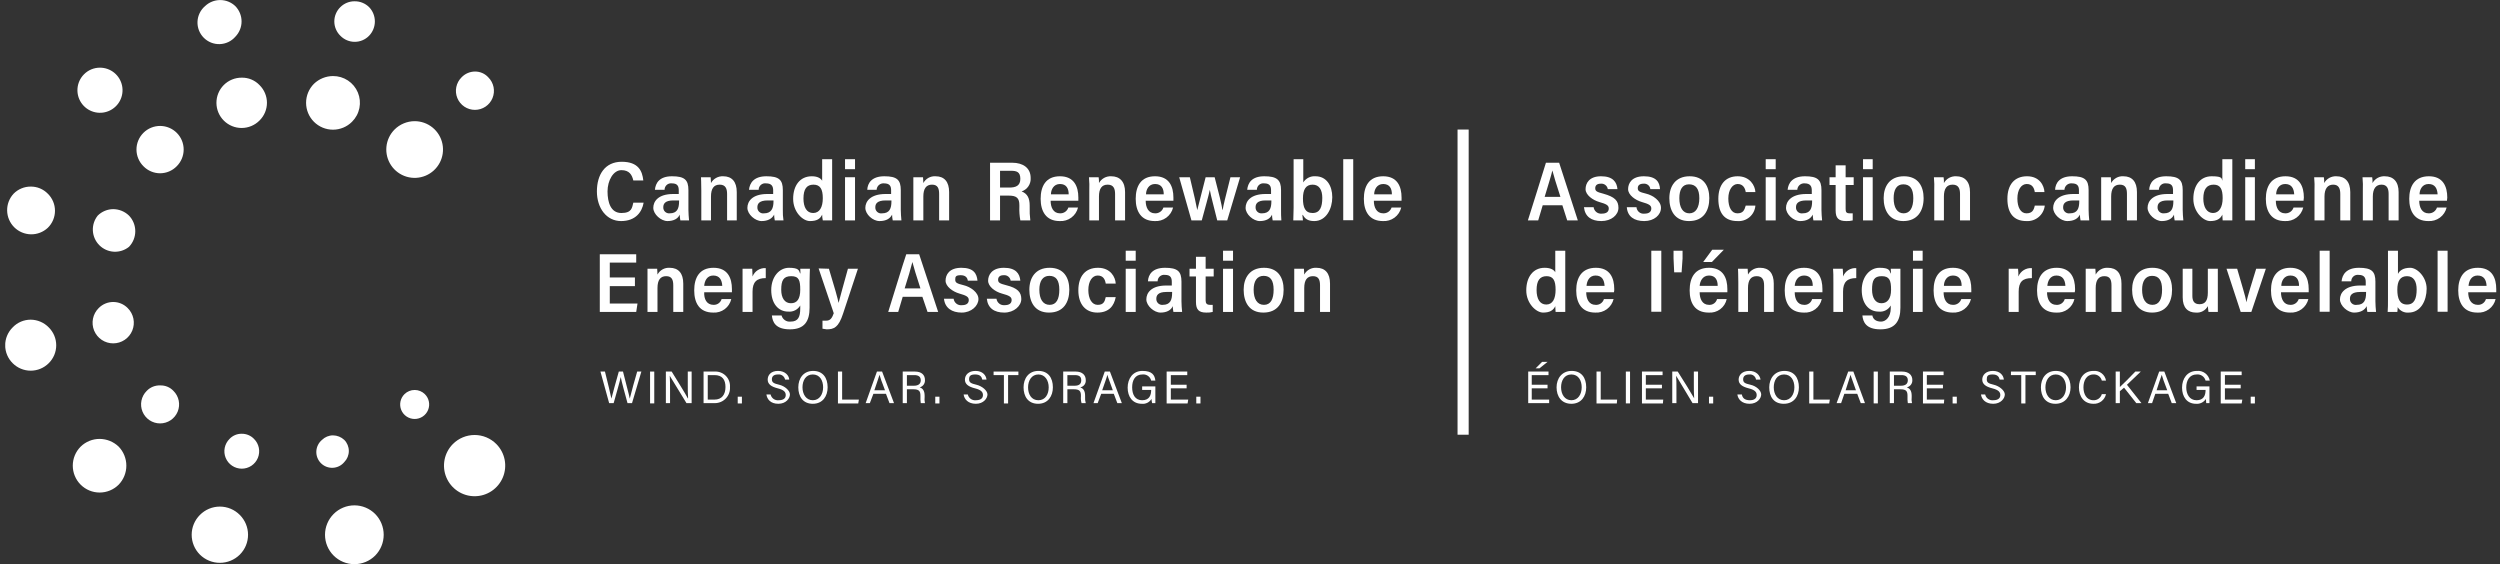 <?xml version="1.0" encoding="UTF-8"?>
<svg xmlns="http://www.w3.org/2000/svg" width="319" height="72" viewBox="0 0 319 72" fill="none">
  <rect x="0" y="0" width="319" height="72" fill="#333333" stroke="none"/>
  <g clip-path="url(#clip0_1505_2572)">
    <path d="M186.693 16.53V55.47" stroke="white" stroke-width="1.42" stroke-miterlimit="10"></path>
    <path d="M196.85 26.193L196.274 28.126H194.958C195.205 27.386 197.014 21.547 197.261 20.765H198.947L201.332 28.126H199.975L199.358 26.193H196.85ZM199.111 25.124C198.577 23.479 198.248 22.41 198.083 21.752C197.878 22.616 197.507 23.726 197.096 25.124H199.111Z" fill="white"></path>
    <path d="M203.346 26.44C203.377 26.683 203.502 26.906 203.694 27.059C203.886 27.213 204.13 27.285 204.374 27.262C204.991 27.262 205.279 27.015 205.279 26.604C205.279 26.193 204.95 26.029 204.087 25.782C203.223 25.535 202.318 24.877 202.318 24.137C202.318 23.397 202.771 22.492 204.292 22.492C205.814 22.492 206.307 23.232 206.389 24.137H205.156C205.125 23.926 205.013 23.735 204.845 23.605C204.676 23.474 204.463 23.414 204.251 23.438C203.799 23.438 203.552 23.643 203.552 24.014C203.552 24.384 203.758 24.507 204.58 24.713C206.06 25.124 206.513 25.617 206.513 26.522C206.513 27.427 205.608 28.208 204.333 28.208C203.059 28.208 202.236 27.632 202.113 26.44H203.346Z" fill="white"></path>
    <path d="M208.815 26.44C208.825 26.562 208.86 26.682 208.918 26.791C208.976 26.9 209.056 26.996 209.152 27.073C209.248 27.15 209.359 27.206 209.478 27.239C209.597 27.271 209.721 27.279 209.843 27.262C210.419 27.262 210.707 27.015 210.707 26.604C210.707 26.193 210.378 26.029 209.514 25.782C208.651 25.535 207.746 24.877 207.746 24.137C207.746 23.397 208.198 22.492 209.761 22.492C211.324 22.492 211.776 23.232 211.817 24.137H210.583C210.573 24.034 210.543 23.934 210.494 23.843C210.444 23.753 210.378 23.672 210.298 23.607C210.217 23.542 210.125 23.494 210.026 23.465C209.927 23.436 209.823 23.427 209.72 23.438C209.226 23.438 208.98 23.643 208.98 24.014C208.98 24.384 209.185 24.507 210.049 24.713C210.912 24.918 211.94 25.617 211.94 26.522C211.94 27.427 211.077 28.208 209.802 28.208C208.527 28.208 207.664 27.632 207.582 26.44H208.815Z" fill="white"></path>
    <path d="M218.108 25.288C218.108 26.892 217.368 28.208 215.518 28.208C213.667 28.208 213.009 26.81 213.009 25.288C213.009 23.767 213.791 22.492 215.6 22.492C217.409 22.492 218.108 23.767 218.108 25.288ZM214.284 25.288C214.284 26.481 214.736 27.221 215.559 27.221C216.381 27.221 216.834 26.481 216.834 25.288C216.834 24.096 216.381 23.52 215.518 23.52C214.654 23.52 214.284 24.219 214.284 25.288Z" fill="white"></path>
    <path d="M223.988 26.234C223.968 26.515 223.891 26.789 223.764 27.041C223.637 27.293 223.462 27.516 223.247 27.7C223.033 27.883 222.785 28.023 222.517 28.11C222.249 28.197 221.967 28.23 221.686 28.208C220.041 28.208 219.26 27.18 219.26 25.37C219.26 23.561 220.164 22.492 221.727 22.492C223.289 22.492 223.947 23.685 223.988 24.507H222.755C222.673 23.973 222.385 23.479 221.727 23.479C221.069 23.479 220.534 24.219 220.534 25.329C220.534 26.44 220.946 27.221 221.686 27.221C222.426 27.221 222.59 26.81 222.755 26.234H223.988Z" fill="white"></path>
    <path d="M225.304 20.313H226.579V21.588H225.304V20.313ZM225.304 22.616H226.579V28.126H225.304V22.616Z" fill="white"></path>
    <path d="M232.418 26.769C232.418 27.139 232.459 27.756 232.5 28.125H231.39C231.34 27.882 231.312 27.634 231.308 27.385C231.061 27.879 230.567 28.208 229.704 28.208C228.84 28.208 227.895 27.344 227.895 26.522C227.895 25.7 228.553 24.754 230.485 24.754H231.184V24.301C231.184 23.808 231.02 23.397 230.28 23.397C230.163 23.386 230.045 23.398 229.933 23.434C229.822 23.47 229.718 23.528 229.63 23.605C229.541 23.682 229.47 23.776 229.419 23.881C229.368 23.987 229.339 24.102 229.334 24.219H228.1C228.182 23.356 228.717 22.492 230.321 22.492C231.924 22.492 232.418 22.945 232.418 24.26V26.769ZM231.225 25.576H230.485C229.375 25.576 229.169 26.029 229.169 26.44C229.161 26.552 229.179 26.664 229.221 26.768C229.263 26.872 229.328 26.965 229.411 27.04C229.494 27.116 229.593 27.171 229.701 27.202C229.809 27.233 229.922 27.24 230.033 27.221C230.979 27.221 231.225 26.604 231.225 25.7V25.576Z" fill="white"></path>
    <path d="M233.446 22.616H234.227V21.094H235.502V22.616H236.53V23.602H235.502V26.645C235.502 27.056 235.584 27.221 236.036 27.221H236.406V28.126C236.138 28.192 235.861 28.22 235.584 28.208C234.597 28.208 234.227 27.838 234.227 26.851V23.602H233.446V22.616Z" fill="white"></path>
    <path d="M237.722 20.313H238.956V21.588H237.722V20.313ZM237.722 22.616H238.956V28.126H237.722V22.616Z" fill="white"></path>
    <path d="M245.453 25.288C245.453 26.892 244.671 28.208 242.862 28.208C241.053 28.208 240.354 26.81 240.354 25.288C240.354 23.767 241.135 22.492 242.944 22.492C244.754 22.492 245.453 23.767 245.453 25.288ZM241.629 25.288C241.629 26.481 242.081 27.221 242.903 27.221C243.726 27.221 244.137 26.481 244.137 25.288C244.137 24.096 243.726 23.52 242.862 23.52C241.999 23.52 241.629 24.219 241.629 25.288Z" fill="white"></path>
    <path d="M246.81 24.343C246.833 23.767 246.819 23.19 246.768 22.616H248.002C248.041 22.86 248.055 23.108 248.043 23.356C248.197 23.08 248.424 22.853 248.701 22.7C248.977 22.548 249.291 22.476 249.606 22.492C250.716 22.492 251.374 23.191 251.374 24.507V28.126H250.099V24.754C250.099 24.055 249.894 23.561 249.153 23.561C248.413 23.561 248.043 24.055 248.043 25.083V28.126H246.81V24.343Z" fill="white"></path>
    <path d="M260.914 26.234C260.851 26.801 260.573 27.323 260.137 27.69C259.7 28.058 259.139 28.243 258.57 28.208C256.925 28.208 256.144 27.18 256.144 25.37C256.144 23.561 257.048 22.492 258.652 22.492C260.256 22.492 260.831 23.685 260.872 24.507H259.639C259.557 23.973 259.31 23.479 258.611 23.479C257.912 23.479 257.418 24.219 257.418 25.329C257.418 26.44 257.83 27.221 258.57 27.221C259.31 27.221 259.515 26.81 259.639 26.234H260.914Z" fill="white"></path>
    <path d="M266.506 26.769C266.506 27.139 266.547 27.756 266.588 28.125H265.478C265.428 27.882 265.4 27.634 265.396 27.385C265.149 27.879 264.655 28.208 263.792 28.208C262.928 28.208 261.983 27.344 261.983 26.522C261.983 25.7 262.641 24.754 264.573 24.754H265.272V24.301C265.272 23.808 265.149 23.397 264.368 23.397C264.251 23.386 264.133 23.398 264.021 23.434C263.91 23.47 263.806 23.528 263.718 23.605C263.629 23.682 263.557 23.776 263.507 23.881C263.456 23.987 263.427 24.102 263.422 24.219H262.229C262.27 23.356 262.805 22.492 264.409 22.492C266.012 22.492 266.506 22.945 266.506 24.26V26.769ZM265.313 25.576H264.573C263.463 25.576 263.257 26.029 263.257 26.44C263.249 26.552 263.267 26.664 263.309 26.768C263.351 26.872 263.416 26.965 263.499 27.04C263.582 27.116 263.681 27.171 263.789 27.202C263.897 27.233 264.01 27.24 264.121 27.221C265.067 27.221 265.313 26.604 265.313 25.7V25.576Z" fill="white"></path>
    <path d="M268.109 24.343V22.616H269.343C269.343 22.698 269.384 23.109 269.384 23.356C269.534 23.077 269.761 22.847 270.038 22.694C270.315 22.54 270.631 22.47 270.947 22.492C272.057 22.492 272.674 23.191 272.674 24.507V28.125H271.399V24.754C271.399 24.055 271.234 23.561 270.494 23.561C269.754 23.561 269.384 24.055 269.384 25.083V28.125H268.109V24.343Z" fill="white"></path>
    <path d="M278.513 26.769C278.513 27.139 278.554 27.756 278.595 28.125H277.485C277.435 27.882 277.407 27.634 277.402 27.385C277.197 27.879 276.662 28.208 275.84 28.208C275.017 28.208 274.031 27.344 274.031 26.522C274.031 25.7 274.647 24.754 276.58 24.754H277.279V24.301C277.279 23.808 277.156 23.397 276.415 23.397C276.298 23.379 276.177 23.387 276.063 23.42C275.948 23.453 275.842 23.511 275.752 23.589C275.662 23.668 275.591 23.764 275.542 23.873C275.493 23.982 275.468 24.1 275.47 24.219H274.236C274.277 23.356 274.812 22.492 276.415 22.492C278.019 22.492 278.513 22.945 278.513 24.26V26.769ZM277.32 25.576H276.58C275.511 25.576 275.305 26.029 275.305 26.44C275.299 26.548 275.316 26.656 275.355 26.756C275.395 26.857 275.456 26.948 275.534 27.022C275.613 27.097 275.706 27.153 275.809 27.187C275.911 27.222 276.02 27.233 276.128 27.221C277.073 27.221 277.32 26.604 277.32 25.7V25.576Z" fill="white"></path>
    <path d="M284.845 20.313V28.126H283.611C283.611 27.961 283.57 27.632 283.57 27.386C283.324 27.92 282.871 28.208 282.008 28.208C281.144 28.208 279.87 27.057 279.87 25.371C279.87 23.685 280.733 22.492 282.213 22.492C283.694 22.492 283.447 22.821 283.57 23.068V20.313H284.845ZM281.144 25.329C281.144 26.44 281.597 27.18 282.378 27.18C283.159 27.18 283.611 26.44 283.611 25.288C283.611 24.137 283.324 23.561 282.46 23.561C281.597 23.561 281.144 24.137 281.144 25.329Z" fill="white"></path>
    <path d="M286.49 20.313H287.723V21.588H286.49V20.313ZM286.49 22.616H287.723V28.126H286.49V22.616Z" fill="white"></path>
    <path d="M290.396 25.617C290.396 26.44 290.725 27.221 291.588 27.221C291.823 27.232 292.055 27.166 292.249 27.032C292.442 26.898 292.586 26.704 292.658 26.481H293.891C293.766 26.998 293.463 27.456 293.034 27.772C292.605 28.087 292.079 28.242 291.547 28.208C289.82 28.208 289.121 26.974 289.121 25.37C289.121 23.767 289.82 22.492 291.63 22.492C293.439 22.492 293.973 23.808 293.973 25.206C293.973 25.247 293.932 25.576 293.932 25.617H290.396ZM292.74 24.795C292.699 24.055 292.411 23.479 291.588 23.479C290.766 23.479 290.437 24.219 290.437 24.795H292.74Z" fill="white"></path>
    <path d="M295.33 24.343C295.354 23.767 295.34 23.19 295.289 22.616H296.523C296.562 22.86 296.576 23.108 296.564 23.356C296.718 23.08 296.945 22.853 297.222 22.7C297.498 22.548 297.811 22.476 298.127 22.492C299.237 22.492 299.895 23.191 299.895 24.507V28.126H298.62V24.754C298.62 24.055 298.414 23.561 297.715 23.561C297.016 23.561 296.605 24.055 296.605 25.083V28.126H295.33V24.343Z" fill="white"></path>
    <path d="M301.498 24.343C301.522 23.767 301.508 23.19 301.457 22.616H302.691C302.73 22.86 302.744 23.108 302.732 23.356C302.885 23.08 303.113 22.853 303.389 22.7C303.666 22.548 303.979 22.476 304.294 22.492C305.405 22.492 306.063 23.191 306.063 24.507V28.126H304.788V24.754C304.788 24.055 304.582 23.561 303.883 23.561C303.184 23.561 302.773 24.055 302.773 25.083V28.126H301.498V24.343Z" fill="white"></path>
    <path d="M308.694 25.617C308.694 26.44 309.023 27.221 309.887 27.221C310.121 27.232 310.353 27.166 310.547 27.032C310.74 26.898 310.884 26.704 310.956 26.481H312.189C312.065 26.998 311.761 27.456 311.332 27.772C310.904 28.087 310.377 28.242 309.846 28.208C308.119 28.208 307.419 26.974 307.419 25.37C307.419 23.767 308.119 22.492 309.928 22.492C311.737 22.492 312.272 23.808 312.272 25.206C312.272 25.247 312.23 25.576 312.23 25.617H308.694ZM311.038 24.795C310.997 24.055 310.709 23.479 309.887 23.479C309.064 23.479 308.735 24.219 308.735 24.795H311.038Z" fill="white"></path>
    <path d="M199.728 31.991V39.804H198.494C198.494 39.639 198.453 39.31 198.453 39.063C198.206 39.598 197.754 39.886 196.891 39.886C196.027 39.886 194.752 38.734 194.752 37.049C194.752 35.363 195.616 34.17 197.096 34.17C197.96 34.17 198.33 34.499 198.453 34.746V31.991H199.728ZM196.068 37.008C196.068 38.118 196.479 38.858 197.302 38.858C198.124 38.858 198.494 38.118 198.494 36.966C198.494 35.815 198.206 35.239 197.343 35.239C196.479 35.239 196.068 35.815 196.068 37.008Z" fill="white"></path>
    <path d="M202.401 37.295C202.401 38.118 202.73 38.899 203.593 38.899C203.829 38.918 204.065 38.854 204.26 38.719C204.454 38.584 204.597 38.386 204.662 38.159H205.896C205.771 38.676 205.468 39.134 205.039 39.45C204.61 39.766 204.084 39.92 203.552 39.886C201.825 39.886 201.126 38.652 201.126 37.048C201.126 35.445 201.825 34.17 203.634 34.17C205.444 34.17 205.978 35.486 205.978 36.884C205.985 37.022 205.971 37.161 205.937 37.295H202.401ZM204.744 36.473C204.703 35.733 204.416 35.157 203.593 35.157C202.771 35.157 202.483 35.897 202.442 36.473H204.744Z" fill="white"></path>
    <path d="M211.982 31.991H210.707V39.779H211.982V31.991Z" fill="white"></path>
    <path d="M213.626 34.746L213.544 32.978V31.991H214.695V32.978L214.572 34.746H213.626Z" fill="white"></path>
    <path d="M216.875 37.295C216.875 38.118 217.204 38.899 218.067 38.899C218.298 38.916 218.528 38.851 218.716 38.715C218.903 38.58 219.038 38.383 219.095 38.159H220.329C220.22 38.677 219.927 39.139 219.503 39.456C219.079 39.774 218.554 39.927 218.026 39.886C216.258 39.886 215.6 38.652 215.6 37.048C215.6 35.445 216.258 34.17 218.067 34.17C219.876 34.17 220.411 35.486 220.411 36.884V37.295H216.875ZM219.177 36.473C219.177 35.733 218.89 35.157 218.067 35.157C217.245 35.157 216.916 35.897 216.875 36.473H219.177ZM219.959 31.867L218.437 33.43H217.327L218.478 31.867H219.959Z" fill="white"></path>
    <path d="M221.809 36.02C221.809 34.869 221.768 34.54 221.768 34.294H223.001C223.001 34.376 223.043 34.787 223.043 35.034C223.196 34.758 223.424 34.531 223.7 34.378C223.976 34.225 224.29 34.153 224.605 34.17C225.715 34.17 226.332 34.869 226.332 36.185V39.803H225.099V36.432C225.099 35.733 224.893 35.239 224.153 35.239C223.413 35.239 223.043 35.733 223.043 36.761V39.803H221.809V36.02Z" fill="white"></path>
    <path d="M229.005 37.295C229.005 38.118 229.334 38.899 230.197 38.899C230.428 38.916 230.658 38.851 230.846 38.715C231.034 38.58 231.168 38.383 231.225 38.159H232.459C232.351 38.677 232.057 39.139 231.633 39.456C231.209 39.774 230.684 39.927 230.156 39.886C228.388 39.886 227.73 38.652 227.73 37.048C227.73 35.445 228.388 34.17 230.197 34.17C232.007 34.17 232.541 35.486 232.541 36.884V37.295H229.005ZM231.308 36.473C231.308 35.733 231.02 35.157 230.197 35.157C229.375 35.157 229.046 35.897 229.005 36.473H231.308Z" fill="white"></path>
    <path d="M233.939 36.144C233.939 35.239 233.939 34.622 233.898 34.294H235.132C235.17 34.621 235.183 34.951 235.173 35.28C235.303 34.946 235.537 34.662 235.84 34.469C236.144 34.277 236.5 34.187 236.859 34.211V35.486C235.707 35.486 235.173 35.979 235.173 37.213V39.803H233.939V36.144Z" fill="white"></path>
    <path d="M242.492 39.269C242.492 40.996 241.793 42.024 239.943 42.024C238.092 42.024 237.722 41.078 237.64 40.256H238.915C238.997 40.749 239.408 41.037 240.025 41.037C240.642 41.037 241.258 40.42 241.258 39.351V38.981C241.108 39.245 240.884 39.46 240.614 39.598C240.344 39.737 240.039 39.794 239.737 39.762C238.421 39.762 237.558 38.693 237.558 37.007C237.558 35.322 238.586 34.17 239.819 34.17C241.053 34.17 241.094 34.499 241.217 34.828C241.341 35.157 241.258 34.376 241.258 34.294H242.492V39.269ZM238.874 36.966C238.874 38.035 239.326 38.693 240.066 38.693C240.806 38.693 241.3 38.159 241.3 36.966C241.3 35.774 241.094 35.239 240.107 35.239C239.12 35.239 238.874 35.774 238.874 36.966Z" fill="white"></path>
    <path d="M244.096 31.991H245.329V33.266H244.096V31.991ZM244.096 34.294H245.329V39.804H244.096V34.294Z" fill="white"></path>
    <path d="M248.002 37.295C248.002 38.118 248.331 38.899 249.194 38.899C249.429 38.91 249.661 38.844 249.854 38.71C250.048 38.576 250.191 38.383 250.264 38.159H251.497C251.372 38.676 251.069 39.134 250.64 39.45C250.211 39.766 249.685 39.92 249.153 39.886C247.426 39.886 246.727 38.652 246.727 37.048C246.727 35.445 247.385 34.17 249.194 34.17C251.004 34.17 251.538 35.486 251.538 36.884V37.295H248.002ZM250.305 36.473C250.305 35.733 250.017 35.157 249.194 35.157C248.372 35.157 248.043 35.897 248.043 36.473H250.305Z" fill="white"></path>
    <path d="M256.308 36.144V34.294H257.501C257.539 34.621 257.552 34.951 257.542 35.28C257.68 34.943 257.921 34.657 258.231 34.465C258.542 34.273 258.905 34.184 259.269 34.211V35.486C258.076 35.486 257.583 35.979 257.583 37.213V39.803H256.308V36.144Z" fill="white"></path>
    <path d="M261.201 37.295C261.201 38.118 261.53 38.899 262.394 38.899C262.63 38.918 262.865 38.854 263.06 38.719C263.255 38.584 263.397 38.386 263.463 38.159H264.696C264.579 38.681 264.278 39.143 263.847 39.46C263.417 39.777 262.886 39.928 262.353 39.886C260.626 39.886 259.927 38.652 259.927 37.048C259.927 35.445 260.626 34.17 262.435 34.17C264.244 34.17 264.779 35.486 264.779 36.884C264.785 37.022 264.772 37.161 264.738 37.295H261.201ZM263.545 36.473C263.504 35.733 263.216 35.157 262.394 35.157C261.571 35.157 261.284 35.897 261.242 36.473H263.545Z" fill="white"></path>
    <path d="M266.136 36.02V34.294H267.369C267.369 34.376 267.41 34.787 267.41 35.034C267.56 34.755 267.787 34.525 268.064 34.371C268.341 34.218 268.657 34.148 268.973 34.17C270.083 34.17 270.7 34.869 270.7 36.185V39.803H269.425V36.432C269.425 35.733 269.261 35.239 268.521 35.239C267.78 35.239 267.41 35.733 267.41 36.761V39.803H266.136V36.02Z" fill="white"></path>
    <path d="M277.156 36.966C277.156 38.57 276.415 39.886 274.606 39.886C272.797 39.886 272.057 38.488 272.057 36.966C272.057 35.445 272.838 34.17 274.647 34.17C276.457 34.17 277.156 35.445 277.156 36.966ZM273.332 36.966C273.332 38.159 273.784 38.899 274.647 38.899C275.511 38.899 275.881 38.159 275.881 36.966C275.881 35.774 275.47 35.198 274.606 35.198C273.743 35.198 273.332 35.897 273.332 36.966Z" fill="white"></path>
    <path d="M282.995 38.2V39.803H281.802C281.761 39.639 281.761 39.351 281.72 39.063C281.575 39.335 281.354 39.558 281.083 39.704C280.813 39.85 280.505 39.914 280.198 39.886C279.17 39.886 278.513 39.269 278.513 37.953V34.294H279.746V37.748C279.746 38.364 279.952 38.817 280.651 38.817C281.35 38.817 281.72 38.405 281.72 37.336V34.294H282.995V38.2Z" fill="white"></path>
    <path d="M285.462 34.294C286.037 36.308 286.49 37.706 286.654 38.57C286.778 37.789 287.394 35.938 287.888 34.294H289.121L287.271 39.803H285.914L284.105 34.294H285.462Z" fill="white"></path>
    <path d="M291.054 37.295C291.054 38.118 291.383 38.899 292.246 38.899C292.481 38.91 292.713 38.844 292.906 38.71C293.1 38.576 293.243 38.383 293.316 38.159H294.549C294.424 38.676 294.121 39.134 293.692 39.45C293.263 39.766 292.737 39.92 292.205 39.886C290.478 39.886 289.779 38.652 289.779 37.048C289.779 35.445 290.478 34.17 292.246 34.17C294.015 34.17 294.59 35.486 294.59 36.884V37.295H291.054ZM293.357 36.473C293.357 35.733 293.069 35.157 292.246 35.157C291.424 35.157 291.095 35.897 291.095 36.473H293.357Z" fill="white"></path>
    <path d="M297.263 31.991H295.988V39.779H297.263V31.991Z" fill="white"></path>
    <path d="M303.102 38.447C303.102 38.817 303.143 39.433 303.184 39.803H302.074C302.024 39.56 301.997 39.312 301.992 39.063C301.745 39.557 301.211 39.886 300.388 39.886C299.566 39.886 298.579 39.022 298.579 38.2C298.579 37.377 299.237 36.432 301.169 36.432H301.868V35.979C301.868 35.486 301.704 35.075 300.964 35.075C300.846 35.057 300.726 35.065 300.611 35.098C300.497 35.131 300.391 35.189 300.301 35.267C300.211 35.346 300.139 35.442 300.09 35.551C300.041 35.66 300.017 35.778 300.018 35.897H298.784C298.867 35.034 299.401 34.17 301.005 34.17C302.609 34.17 303.102 34.623 303.102 35.938V38.447ZM301.91 37.254H301.169C300.059 37.254 299.854 37.706 299.854 38.118C299.846 38.23 299.863 38.342 299.905 38.446C299.947 38.55 300.012 38.643 300.095 38.718C300.179 38.794 300.278 38.849 300.385 38.88C300.493 38.911 300.607 38.918 300.717 38.899C301.663 38.899 301.91 38.282 301.91 37.377V37.254Z" fill="white"></path>
    <path d="M304.706 31.991H305.98V34.952C306.186 34.54 306.638 34.17 307.543 34.17C308.448 34.17 309.64 35.363 309.64 36.843C309.64 38.323 308.9 39.886 307.337 39.886C307.062 39.911 306.786 39.859 306.538 39.736C306.291 39.612 306.084 39.422 305.939 39.187C305.946 39.393 305.932 39.6 305.898 39.804H304.665C304.706 39.434 304.706 38.734 304.706 38.159V31.991ZM308.365 36.925C308.365 35.938 307.995 35.239 307.132 35.239C306.268 35.239 305.898 35.856 305.898 36.966C305.898 38.077 306.186 38.858 307.132 38.858C308.077 38.858 308.365 38.077 308.365 36.925Z" fill="white"></path>
    <path d="M312.313 31.991H311.038V39.779H312.313V31.991Z" fill="white"></path>
    <path d="M314.944 37.295C314.944 38.118 315.273 38.899 316.178 38.899C316.407 38.908 316.633 38.84 316.82 38.706C317.006 38.572 317.142 38.379 317.206 38.159H318.44C318.322 38.681 318.021 39.143 317.59 39.46C317.16 39.777 316.629 39.928 316.096 39.886C314.369 39.886 313.67 38.652 313.67 37.048C313.67 35.445 314.369 34.17 316.178 34.17C317.987 34.17 318.522 35.486 318.522 36.884V37.295H314.944ZM317.288 36.473C317.247 35.733 316.959 35.157 316.137 35.157C315.314 35.157 315.027 35.897 314.986 36.473H317.288Z" fill="white"></path>
    <path d="M197.466 49.549H195.451V50.988H197.672V51.44H194.999V47.411H197.59V47.863H195.451V49.096H197.466V49.549ZM197.466 46.177L196.438 46.999H195.945L196.767 46.177H197.466Z" fill="white"></path>
    <path d="M202.401 49.425C202.401 50.536 201.784 51.523 200.509 51.523C199.234 51.523 198.618 50.577 198.618 49.425C198.618 48.274 199.317 47.328 200.55 47.328C201.784 47.328 202.401 48.192 202.401 49.425ZM199.193 49.425C199.193 50.289 199.646 51.07 200.509 51.07C201.373 51.07 201.825 50.289 201.825 49.425C201.825 48.562 201.414 47.781 200.509 47.781C199.605 47.781 199.193 48.562 199.193 49.425Z" fill="white"></path>
    <path d="M203.716 47.411H204.251V50.988H206.348L206.307 51.481H203.716V47.411Z" fill="white"></path>
    <path d="M207.993 47.411H207.458V51.473H207.993V47.411Z" fill="white"></path>
    <path d="M212.064 49.549H210.008V50.988H212.228L212.187 51.481H209.514V47.411H212.146V47.863H210.008V49.096H212.064V49.549Z" fill="white"></path>
    <path d="M213.38 51.44V47.411H214.079C214.695 48.356 215.929 50.371 216.176 50.824C216.135 50.289 216.134 49.631 216.134 48.973V47.411H216.669V51.44H215.97L213.873 47.945C213.914 48.398 213.914 49.096 213.914 49.837V51.44H213.38Z" fill="white"></path>
    <path d="M218.602 50.618H218.067V51.481H218.602V50.618Z" fill="white"></path>
    <path d="M222.261 50.33C222.344 50.824 222.673 51.07 223.289 51.07C223.906 51.07 224.153 50.782 224.153 50.412C224.153 50.042 223.947 49.754 223.125 49.549C222.302 49.343 221.85 49.014 221.85 48.439C221.85 47.863 222.302 47.328 223.207 47.328C224.112 47.328 224.564 47.904 224.646 48.439H224.071C224.04 48.238 223.933 48.058 223.772 47.935C223.611 47.812 223.408 47.757 223.207 47.781C222.714 47.781 222.426 47.986 222.426 48.398C222.426 48.809 222.631 48.932 223.372 49.096C224.112 49.261 224.729 49.837 224.729 50.33C224.729 50.824 224.235 51.523 223.248 51.523C222.261 51.523 221.768 50.947 221.686 50.33H222.261Z" fill="white"></path>
    <path d="M229.539 49.425C229.539 50.536 228.923 51.523 227.607 51.523C226.291 51.523 225.756 50.577 225.756 49.425C225.756 48.274 226.456 47.328 227.689 47.328C228.923 47.328 229.539 48.192 229.539 49.425ZM226.332 49.425C226.332 50.289 226.784 51.07 227.648 51.07C228.511 51.07 228.964 50.289 228.964 49.425C228.964 48.562 228.553 47.781 227.648 47.781C226.743 47.781 226.332 48.562 226.332 49.425Z" fill="white"></path>
    <path d="M230.855 47.411H231.39V50.988H233.487L233.405 51.481H230.855V47.411Z" fill="white"></path>
    <path d="M235.337 50.248L234.926 51.44H234.35L235.831 47.411H236.489L237.969 51.44H237.434L236.982 50.248H235.337ZM236.818 49.796L236.119 47.822C236.036 48.192 235.79 48.85 235.502 49.796H236.818Z" fill="white"></path>
    <path d="M239.614 47.411H239.079V51.473H239.614V47.411Z" fill="white"></path>
    <path d="M241.67 49.672V51.44H241.135V47.411H242.698C243.561 47.411 244.013 47.863 244.013 48.48C244.029 48.695 243.967 48.908 243.839 49.082C243.71 49.255 243.525 49.377 243.314 49.425C243.643 49.549 243.931 49.796 243.931 50.495V50.659C243.9 50.92 243.914 51.184 243.972 51.44H243.438C243.397 51.154 243.383 50.865 243.397 50.577V50.495C243.397 49.919 243.232 49.672 242.492 49.672H241.67ZM241.67 49.22H242.533C243.15 49.22 243.438 48.973 243.438 48.521C243.438 48.069 243.15 47.863 242.615 47.863H241.67V49.22Z" fill="white"></path>
    <path d="M247.92 49.549H245.864V50.988H248.084L248.043 51.481H245.37V47.411H248.002V47.863H245.864V49.096H247.92V49.549Z" fill="white"></path>
    <path d="M249.688 50.618H249.153V51.481H249.688V50.618Z" fill="white"></path>
    <path d="M253.306 50.33C253.356 50.559 253.488 50.761 253.678 50.898C253.868 51.034 254.102 51.096 254.334 51.07C254.992 51.07 255.239 50.782 255.239 50.412C255.239 50.042 255.033 49.754 254.211 49.549C253.389 49.343 252.936 49.014 252.936 48.439C252.936 47.863 253.389 47.328 254.293 47.328C255.198 47.328 255.65 47.904 255.691 48.439H255.157C255.075 48.069 254.869 47.781 254.252 47.781C253.635 47.781 253.512 47.986 253.512 48.398C253.512 48.809 253.718 48.932 254.417 49.096C255.116 49.261 255.815 49.837 255.815 50.33C255.815 50.824 255.321 51.523 254.334 51.523C253.348 51.523 252.854 50.947 252.772 50.33H253.306Z" fill="white"></path>
    <path d="M257.912 47.863H256.596V47.411H259.762V47.863H258.446V51.481H257.912V47.863Z" fill="white"></path>
    <path d="M264.203 49.425C264.203 50.536 263.545 51.523 262.27 51.523C260.996 51.523 260.42 50.577 260.42 49.425C260.42 48.274 261.078 47.328 262.312 47.328C263.545 47.328 264.203 48.192 264.203 49.425ZM260.996 49.425C260.996 50.289 261.448 51.07 262.312 51.07C263.175 51.07 263.627 50.289 263.627 49.425C263.627 48.562 263.175 47.781 262.312 47.781C261.448 47.781 260.996 48.562 260.996 49.425Z" fill="white"></path>
    <path d="M268.726 50.289C268.649 50.651 268.445 50.974 268.151 51.2C267.857 51.426 267.493 51.541 267.123 51.523C265.889 51.523 265.272 50.577 265.272 49.425C265.272 48.274 265.889 47.328 267.123 47.328C267.496 47.292 267.87 47.4 268.168 47.629C268.466 47.858 268.665 48.191 268.726 48.562H268.192C268.134 48.327 267.995 48.119 267.8 47.976C267.604 47.833 267.364 47.764 267.123 47.781C266.218 47.781 265.848 48.603 265.848 49.425C265.848 50.248 266.218 51.07 267.123 51.07C267.363 51.079 267.599 51.007 267.793 50.865C267.987 50.723 268.127 50.52 268.192 50.289H268.726Z" fill="white"></path>
    <path d="M269.96 47.411H270.494V49.384C270.823 49.096 271.851 48.069 272.468 47.411H273.167L271.399 49.096L273.249 51.44H272.591L271.029 49.467L270.494 49.919V51.44H269.96V47.411Z" fill="white"></path>
    <path d="M275.017 50.248L274.606 51.44H274.072L275.511 47.411H276.169L277.69 51.44H277.115L276.662 50.248H275.017ZM276.539 49.796C276.128 48.727 275.922 48.151 275.84 47.822C275.716 48.192 275.47 48.85 275.182 49.796H276.539Z" fill="white"></path>
    <path d="M281.926 51.44H281.514C281.49 51.263 281.476 51.085 281.473 50.906C281.338 51.116 281.148 51.285 280.923 51.394C280.698 51.502 280.447 51.547 280.199 51.523C279.047 51.523 278.43 50.618 278.43 49.467C278.43 48.315 279.088 47.328 280.322 47.328C280.701 47.291 281.08 47.397 281.384 47.625C281.689 47.854 281.896 48.188 281.967 48.562H281.432C281.365 48.316 281.212 48.102 281.001 47.958C280.79 47.815 280.534 47.752 280.281 47.781C279.376 47.781 278.965 48.562 278.965 49.425C278.965 50.289 279.376 51.07 280.281 51.07C281.185 51.07 281.432 50.453 281.432 49.754H280.281V49.302H281.926V51.44Z" fill="white"></path>
    <path d="M285.914 49.549H283.899V50.988H286.12L286.037 51.481H283.365V47.411H286.037V47.863H283.899V49.096H285.914V49.549Z" fill="white"></path>
    <path d="M287.723 50.618H287.189V51.481H287.723V50.618Z" fill="white"></path>
    <path d="M25.505 65.709C24.835 66.38 24.458 67.289 24.458 68.238C24.458 69.186 24.835 70.096 25.505 70.766C26.183 71.439 27.099 71.817 28.055 71.817C29.01 71.817 29.926 71.439 30.604 70.766C31.274 70.096 31.651 69.186 31.651 68.238C31.651 67.289 31.274 66.38 30.604 65.709C30.271 65.371 29.874 65.102 29.437 64.919C28.999 64.735 28.529 64.641 28.055 64.641C27.58 64.641 27.11 64.735 26.673 64.919C26.235 65.102 25.838 65.371 25.505 65.709ZM42.57 65.585C42.221 65.934 41.945 66.347 41.757 66.802C41.568 67.257 41.471 67.745 41.471 68.238C41.471 68.73 41.568 69.218 41.757 69.673C41.945 70.128 42.221 70.541 42.57 70.89C42.918 71.238 43.331 71.514 43.787 71.703C44.242 71.891 44.729 71.988 45.222 71.988C45.715 71.988 46.202 71.891 46.657 71.703C47.112 71.514 47.526 71.238 47.874 70.89C48.57 70.182 48.959 69.23 48.959 68.238C48.959 67.245 48.57 66.293 47.874 65.585C47.526 65.236 47.113 64.959 46.658 64.77C46.203 64.581 45.715 64.483 45.222 64.483C44.729 64.483 44.241 64.581 43.786 64.77C43.331 64.959 42.917 65.236 42.57 65.585ZM10.291 56.991C9.648 57.635 9.286 58.508 9.286 59.417C9.286 60.327 9.648 61.2 10.291 61.843C10.934 62.487 11.807 62.848 12.717 62.848C13.627 62.848 14.5 62.487 15.143 61.843C15.771 61.192 16.122 60.322 16.122 59.417C16.122 58.513 15.771 57.643 15.143 56.991C14.491 56.364 13.622 56.011 12.717 56.005C11.81 56.002 10.939 56.357 10.291 56.991ZM41.089 56.128C40.874 56.307 40.698 56.529 40.573 56.78C40.448 57.031 40.377 57.305 40.364 57.585C40.351 57.865 40.396 58.145 40.498 58.406C40.599 58.667 40.754 58.905 40.952 59.103C41.15 59.301 41.387 59.456 41.649 59.557C41.91 59.658 42.19 59.704 42.47 59.691C42.75 59.678 43.024 59.607 43.275 59.482C43.526 59.357 43.748 59.181 43.927 58.965C44.301 58.588 44.511 58.078 44.511 57.547C44.511 57.015 44.301 56.505 43.927 56.128C43.536 55.763 43.022 55.557 42.487 55.552C41.964 55.555 41.463 55.762 41.089 56.128ZM57.784 56.663C57.241 57.21 56.873 57.906 56.725 58.663C56.578 59.42 56.657 60.203 56.954 60.915C57.251 61.627 57.752 62.234 58.393 62.662C59.035 63.089 59.788 63.318 60.559 63.318C61.33 63.318 62.084 63.089 62.726 62.662C63.367 62.234 63.868 61.627 64.165 60.915C64.462 60.203 64.541 59.42 64.394 58.663C64.246 57.906 63.877 57.21 63.335 56.663C62.972 56.296 62.539 56.005 62.063 55.806C61.587 55.607 61.076 55.505 60.559 55.505C60.043 55.505 59.532 55.607 59.056 55.806C58.579 56.005 58.147 56.296 57.784 56.663ZM29.288 56.005C28.976 56.314 28.762 56.71 28.674 57.141C28.587 57.572 28.63 58.02 28.797 58.427C28.965 58.834 29.249 59.182 29.615 59.427C29.98 59.672 30.411 59.803 30.851 59.803C31.291 59.803 31.721 59.672 32.087 59.427C32.452 59.182 32.737 58.834 32.904 58.427C33.072 58.02 33.114 57.572 33.027 57.141C32.94 56.71 32.726 56.314 32.413 56.005C32.211 55.794 31.969 55.627 31.7 55.514C31.431 55.401 31.142 55.344 30.851 55.347C30.559 55.342 30.269 55.397 30 55.511C29.731 55.624 29.488 55.792 29.288 56.005ZM51.616 50.289C51.353 50.546 51.174 50.876 51.099 51.236C51.025 51.596 51.059 51.97 51.198 52.31C51.337 52.65 51.574 52.941 51.879 53.146C52.184 53.351 52.544 53.461 52.911 53.461C53.279 53.461 53.638 53.351 53.943 53.146C54.248 52.941 54.485 52.65 54.624 52.31C54.763 51.97 54.798 51.596 54.723 51.236C54.649 50.876 54.469 50.546 54.206 50.289C53.861 49.95 53.396 49.76 52.911 49.76C52.427 49.76 51.962 49.95 51.616 50.289ZM18.721 49.878C18.379 50.216 18.145 50.648 18.049 51.12C17.954 51.591 18 52.08 18.183 52.525C18.366 52.969 18.677 53.35 19.076 53.618C19.476 53.885 19.946 54.028 20.427 54.028C20.908 54.028 21.378 53.885 21.777 53.618C22.177 53.35 22.488 52.969 22.671 52.525C22.854 52.08 22.9 51.591 22.805 51.12C22.709 50.648 22.475 50.216 22.133 49.878C21.918 49.648 21.656 49.468 21.366 49.347C21.075 49.227 20.762 49.169 20.448 49.179C20.127 49.166 19.806 49.222 19.509 49.342C19.211 49.463 18.942 49.645 18.721 49.878ZM1.615 41.777C1.313 42.076 1.073 42.431 0.909 42.823C0.745 43.214 0.661 43.635 0.661 44.059C0.661 44.484 0.745 44.904 0.909 45.296C1.073 45.688 1.313 46.043 1.615 46.342C1.917 46.645 2.276 46.886 2.671 47.05C3.066 47.214 3.49 47.299 3.918 47.299C4.345 47.299 4.769 47.214 5.164 47.05C5.56 46.886 5.918 46.645 6.22 46.342C6.522 46.043 6.762 45.688 6.926 45.296C7.09 44.904 7.174 44.484 7.174 44.059C7.174 43.635 7.09 43.214 6.926 42.823C6.762 42.431 6.522 42.076 6.22 41.777C5.921 41.468 5.563 41.222 5.168 41.053C4.773 40.883 4.348 40.794 3.918 40.79C3.487 40.79 3.06 40.877 2.664 41.046C2.268 41.216 1.911 41.465 1.615 41.777ZM12.594 39.31C12.223 39.677 11.969 40.146 11.865 40.657C11.761 41.168 11.812 41.699 12.01 42.182C12.208 42.664 12.546 43.077 12.979 43.367C13.412 43.658 13.922 43.813 14.444 43.813C14.966 43.813 15.476 43.658 15.909 43.367C16.343 43.077 16.68 42.664 16.878 42.182C17.076 41.699 17.127 41.168 17.023 40.657C16.919 40.146 16.665 39.677 16.294 39.31C16.053 39.064 15.765 38.868 15.448 38.735C15.13 38.601 14.789 38.533 14.444 38.533C14.099 38.533 13.758 38.601 13.441 38.735C13.123 38.868 12.835 39.064 12.594 39.31ZM12.47 27.509C12.033 28.054 11.812 28.741 11.85 29.439C11.888 30.137 12.183 30.797 12.677 31.291C13.171 31.785 13.831 32.08 14.528 32.118C15.226 32.156 15.914 31.935 16.459 31.497C16.974 30.961 17.262 30.247 17.262 29.503C17.262 28.76 16.974 28.045 16.459 27.509C15.918 26.985 15.197 26.691 14.444 26.686C13.704 26.693 12.996 26.988 12.47 27.509ZM1.738 24.713C1.193 25.297 0.897 26.071 0.911 26.869C0.925 27.669 1.249 28.431 1.814 28.996C2.379 29.561 3.141 29.884 3.94 29.899C4.739 29.913 5.512 29.616 6.097 29.071C6.388 28.788 6.619 28.449 6.777 28.075C6.935 27.7 7.016 27.298 7.016 26.892C7.016 26.486 6.935 26.084 6.777 25.709C6.619 25.335 6.388 24.996 6.097 24.713C5.814 24.422 5.474 24.193 5.1 24.037C4.725 23.882 4.323 23.804 3.918 23.808C3.512 23.806 3.111 23.885 2.737 24.041C2.362 24.196 2.023 24.424 1.738 24.713ZM18.309 16.941C18.026 17.221 17.801 17.553 17.647 17.92C17.493 18.288 17.414 18.681 17.414 19.079C17.414 19.477 17.493 19.871 17.647 20.238C17.801 20.605 18.026 20.938 18.309 21.218C18.585 21.5 18.914 21.724 19.278 21.877C19.642 22.03 20.032 22.109 20.427 22.109C20.822 22.109 21.212 22.03 21.576 21.877C21.939 21.724 22.269 21.5 22.545 21.218C23.112 20.656 23.432 19.892 23.436 19.094C23.44 18.296 23.127 17.529 22.565 16.962C22.003 16.395 21.24 16.074 20.442 16.07C19.643 16.066 18.876 16.38 18.309 16.941ZM50.341 16.53C49.751 17.124 49.386 17.905 49.307 18.738C49.228 19.572 49.441 20.407 49.909 21.102C50.377 21.796 51.071 22.307 51.873 22.546C52.676 22.786 53.536 22.74 54.309 22.416C55.081 22.093 55.717 21.511 56.108 20.77C56.5 20.03 56.622 19.177 56.455 18.357C56.288 17.536 55.841 16.799 55.191 16.271C54.541 15.743 53.728 15.457 52.891 15.461C51.934 15.47 51.019 15.854 50.341 16.53ZM28.548 10.855C27.948 11.461 27.613 12.28 27.617 13.132C27.621 13.984 27.963 14.799 28.569 15.399C29.174 15.999 29.993 16.334 30.845 16.33C31.697 16.326 32.513 15.984 33.112 15.379C33.413 15.084 33.652 14.732 33.815 14.344C33.978 13.955 34.063 13.538 34.063 13.117C34.063 12.696 33.978 12.279 33.815 11.89C33.652 11.502 33.413 11.15 33.112 10.855C32.822 10.55 32.47 10.308 32.081 10.145C31.692 9.982 31.273 9.902 30.851 9.91C30.423 9.906 29.999 9.988 29.604 10.15C29.208 10.312 28.849 10.552 28.548 10.855ZM40.061 10.691C39.418 11.335 39.056 12.207 39.056 13.117C39.056 14.027 39.418 14.9 40.061 15.543C40.705 16.186 41.578 16.548 42.487 16.548C43.397 16.548 44.27 16.186 44.913 15.543C45.396 15.066 45.725 14.455 45.859 13.79C45.993 13.124 45.925 12.434 45.665 11.807C45.404 11.181 44.963 10.646 44.397 10.271C43.831 9.896 43.166 9.699 42.487 9.704C41.582 9.71 40.714 10.064 40.061 10.691ZM58.894 9.869C58.552 10.207 58.319 10.639 58.223 11.11C58.127 11.582 58.174 12.071 58.357 12.516C58.54 12.96 58.851 13.341 59.25 13.608C59.65 13.876 60.12 14.019 60.601 14.019C61.081 14.019 61.551 13.876 61.951 13.608C62.35 13.341 62.661 12.96 62.844 12.516C63.027 12.071 63.074 11.582 62.978 11.11C62.882 10.639 62.649 10.207 62.307 9.869C62.094 9.634 61.833 9.447 61.543 9.319C61.252 9.192 60.938 9.127 60.621 9.128C60.298 9.128 59.978 9.194 59.682 9.321C59.385 9.449 59.117 9.635 58.894 9.869ZM10.702 9.499C10.237 9.973 9.95 10.594 9.891 11.256C9.832 11.918 10.003 12.581 10.377 13.13C10.75 13.68 11.302 14.084 11.939 14.273C12.576 14.462 13.26 14.425 13.872 14.167C14.485 13.91 14.99 13.448 15.301 12.861C15.612 12.274 15.711 11.597 15.579 10.945C15.448 10.293 15.095 9.707 14.581 9.286C14.067 8.865 13.423 8.635 12.758 8.635C12.375 8.633 11.995 8.708 11.642 8.856C11.288 9.005 10.969 9.223 10.702 9.499ZM43.433 0.905C43.188 1.142 42.993 1.427 42.861 1.741C42.727 2.055 42.659 2.393 42.659 2.734C42.659 3.076 42.727 3.414 42.861 3.728C42.993 4.042 43.188 4.327 43.433 4.564C43.671 4.809 43.955 5.004 44.27 5.137C44.584 5.27 44.922 5.338 45.263 5.338C45.604 5.338 45.942 5.27 46.257 5.137C46.571 5.004 46.855 4.809 47.093 4.564C47.568 4.073 47.833 3.417 47.833 2.734C47.833 2.052 47.568 1.395 47.093 0.905C46.849 0.665 46.559 0.477 46.242 0.349C45.924 0.222 45.584 0.16 45.242 0.164C44.907 0.163 44.575 0.227 44.264 0.354C43.954 0.481 43.671 0.668 43.433 0.905ZM26.163 0.781C25.875 1.027 25.641 1.33 25.476 1.671C25.31 2.011 25.216 2.382 25.201 2.761C25.185 3.139 25.247 3.516 25.384 3.87C25.521 4.223 25.729 4.544 25.995 4.813C26.261 5.082 26.58 5.294 26.932 5.434C27.284 5.574 27.66 5.641 28.039 5.629C28.417 5.617 28.789 5.528 29.132 5.366C29.474 5.204 29.779 4.973 30.028 4.688C30.538 4.165 30.824 3.464 30.824 2.734C30.824 2.005 30.538 1.304 30.028 0.781C29.508 0.284 28.816 0.006 28.096 0.006C27.376 0.006 26.683 0.284 26.163 0.781Z" fill="white"></path>
    <path d="M82.126 25.864C81.921 27.056 81.099 28.208 79.248 28.208C77.398 28.208 76.164 26.563 76.164 24.425C76.164 22.287 77.192 20.642 79.33 20.642C81.469 20.642 81.962 21.834 82.085 23.027H80.811C80.646 22.328 80.317 21.711 79.289 21.711C78.261 21.711 77.521 23.027 77.521 24.425C77.521 25.823 77.932 27.18 79.289 27.18C80.646 27.18 80.646 26.481 80.811 25.864H82.126Z" fill="white"></path>
    <path d="M87.842 26.769C87.842 27.139 87.883 27.756 87.924 28.125H86.814C86.764 27.882 86.737 27.634 86.732 27.385C86.526 27.879 85.992 28.208 85.169 28.208C84.347 28.208 83.36 27.344 83.36 26.522C83.36 25.7 83.977 24.754 85.909 24.754H86.609V24.301C86.609 23.808 86.485 23.397 85.745 23.397C85.627 23.379 85.507 23.387 85.392 23.42C85.278 23.453 85.172 23.511 85.082 23.589C84.992 23.668 84.92 23.764 84.871 23.873C84.823 23.982 84.798 24.1 84.799 24.219H83.566C83.648 23.356 84.141 22.492 85.745 22.492C87.349 22.492 87.842 22.945 87.842 24.26V26.769ZM86.65 25.576H85.909C84.84 25.576 84.635 26.029 84.635 26.44C84.628 26.548 84.645 26.656 84.685 26.756C84.724 26.857 84.785 26.948 84.864 27.022C84.942 27.097 85.036 27.153 85.138 27.187C85.241 27.222 85.35 27.233 85.457 27.221C86.403 27.221 86.65 26.604 86.65 25.7V25.576Z" fill="white"></path>
    <path d="M89.487 24.343C89.487 23.191 89.446 22.862 89.446 22.616H90.679C90.679 22.698 90.721 23.109 90.721 23.356C90.874 23.08 91.102 22.853 91.378 22.7C91.654 22.548 91.968 22.476 92.283 22.492C93.393 22.492 94.01 23.191 94.01 24.507V28.126H92.776V24.754C92.776 24.055 92.571 23.561 91.831 23.561C91.091 23.561 90.721 24.055 90.721 25.083V28.126H89.487V24.343Z" fill="white"></path>
    <path d="M99.89 26.769C99.876 27.223 99.904 27.677 99.972 28.125H98.862C98.812 27.882 98.785 27.634 98.78 27.385C98.533 27.879 97.999 28.208 97.176 28.208C96.354 28.208 95.367 27.344 95.367 26.522C95.367 25.7 95.984 24.754 97.916 24.754H98.656V24.301C98.656 23.808 98.492 23.397 97.752 23.397C97.634 23.379 97.514 23.387 97.399 23.42C97.285 23.453 97.179 23.511 97.089 23.589C96.999 23.668 96.927 23.764 96.878 23.873C96.829 23.982 96.805 24.1 96.806 24.219H95.573C95.655 23.356 96.189 22.492 97.793 22.492C99.397 22.492 99.89 22.945 99.89 24.26V26.769ZM98.698 25.576H97.957C96.847 25.576 96.642 26.029 96.642 26.44C96.634 26.552 96.651 26.664 96.693 26.768C96.735 26.872 96.8 26.965 96.883 27.04C96.967 27.116 97.066 27.171 97.174 27.202C97.281 27.233 97.395 27.24 97.505 27.221C98.41 27.221 98.698 26.604 98.698 25.7V25.576Z" fill="white"></path>
    <path d="M106.181 20.313V28.126H104.989C104.937 27.882 104.909 27.634 104.907 27.386C104.66 27.92 104.249 28.208 103.344 28.208C102.44 28.208 101.206 27.057 101.206 25.371C101.206 23.685 102.069 22.492 103.591 22.492C104.413 22.492 104.783 22.821 104.907 23.068V20.313H106.181ZM102.522 25.329C102.522 26.44 102.933 27.18 103.755 27.18C104.578 27.18 104.989 26.44 104.989 25.288C104.989 24.137 104.66 23.561 103.796 23.561C102.933 23.561 102.522 24.137 102.522 25.329Z" fill="white"></path>
    <path d="M107.826 20.313H109.101V21.588H107.826V20.313ZM107.826 22.616H109.101V28.126H107.826V22.616Z" fill="white"></path>
    <path d="M114.94 26.769C114.94 27.139 114.981 27.756 115.022 28.125H113.912C113.862 27.882 113.834 27.634 113.83 27.385C113.583 27.879 113.089 28.208 112.226 28.208C111.362 28.208 110.417 27.344 110.417 26.522C110.417 25.7 111.075 24.754 113.007 24.754H113.706V24.301C113.706 23.808 113.583 23.397 112.802 23.397C112.685 23.386 112.567 23.398 112.455 23.434C112.344 23.47 112.24 23.528 112.152 23.605C112.063 23.682 111.992 23.776 111.941 23.881C111.89 23.987 111.861 24.102 111.856 24.219H110.663C110.704 23.356 111.239 22.492 112.843 22.492C114.446 22.492 114.94 22.945 114.94 24.26V26.769ZM113.747 25.576H113.007C111.897 25.576 111.691 26.029 111.691 26.44C111.683 26.552 111.701 26.664 111.743 26.768C111.785 26.872 111.85 26.965 111.933 27.04C112.016 27.116 112.115 27.171 112.223 27.202C112.331 27.233 112.444 27.24 112.555 27.221C113.501 27.221 113.747 26.604 113.747 25.7V25.576Z" fill="white"></path>
    <path d="M116.543 24.343V22.616H117.777C117.777 22.698 117.818 23.109 117.818 23.356C117.968 23.077 118.195 22.847 118.472 22.694C118.749 22.54 119.065 22.47 119.381 22.492C120.491 22.492 121.108 23.191 121.108 24.507V28.125H119.833V24.754C119.833 24.055 119.668 23.561 118.928 23.561C118.188 23.561 117.818 24.055 117.818 25.083V28.125H116.543V24.343Z" fill="white"></path>
    <path d="M127.605 24.96V28.126H126.33V20.765H129.167C130.524 20.765 131.511 21.423 131.511 22.698C131.539 23.073 131.441 23.447 131.232 23.76C131.024 24.073 130.717 24.307 130.36 24.425C131.1 24.713 131.388 25.288 131.388 26.234V26.399C131.369 26.976 131.396 27.553 131.47 28.126H130.195C130.091 27.556 130.049 26.977 130.072 26.399V26.193C130.072 25.288 129.743 24.96 128.715 24.96H127.605ZM127.605 23.932H128.797C129.578 23.932 130.195 23.726 130.195 22.821C130.195 21.917 129.702 21.793 129.003 21.793H127.605V23.932Z" fill="white"></path>
    <path d="M134.06 25.617C134.06 26.44 134.389 27.221 135.253 27.221C135.488 27.232 135.719 27.166 135.913 27.032C136.106 26.898 136.25 26.704 136.322 26.481H137.555C137.431 26.998 137.127 27.456 136.698 27.772C136.27 28.087 135.743 28.242 135.212 28.208C133.485 28.208 132.786 26.974 132.786 25.37C132.786 23.767 133.443 22.492 135.253 22.492C137.062 22.492 137.597 23.808 137.597 25.206V25.617H134.06ZM136.363 24.795C136.363 24.055 136.075 23.479 135.253 23.479C134.43 23.479 134.101 24.219 134.101 24.795H136.363Z" fill="white"></path>
    <path d="M138.995 24.343C139.018 23.767 139.004 23.19 138.953 22.616H140.187C140.226 22.86 140.24 23.108 140.228 23.356C140.382 23.08 140.61 22.853 140.886 22.7C141.162 22.548 141.476 22.476 141.791 22.492C142.901 22.492 143.559 23.191 143.559 24.507V28.126H142.284V24.754C142.284 24.055 142.079 23.561 141.338 23.561C140.598 23.561 140.228 24.055 140.228 25.083V28.126H138.995V24.343Z" fill="white"></path>
    <path d="M146.19 25.617C146.19 26.44 146.519 27.221 147.383 27.221C147.618 27.232 147.85 27.166 148.043 27.032C148.236 26.898 148.38 26.704 148.452 26.481H149.686C149.561 26.998 149.257 27.456 148.829 27.772C148.4 28.087 147.873 28.242 147.342 28.208C145.615 28.208 144.916 26.974 144.916 25.37C144.916 23.767 145.574 22.492 147.383 22.492C149.192 22.492 149.727 23.808 149.727 25.206V25.617H146.19ZM148.493 24.795C148.493 24.055 148.205 23.479 147.383 23.479C146.561 23.479 146.232 24.219 146.232 24.795H148.493Z" fill="white"></path>
    <path d="M151.824 22.616C152.358 24.836 152.646 26.111 152.77 26.81L153.839 22.616H154.99C155.525 24.631 155.895 26.152 155.977 26.769H156.018C156.1 26.193 156.347 25.247 157.005 22.616H158.238L156.594 28.126H155.319C154.908 26.399 154.497 25.001 154.373 24.219C154.209 25.042 153.756 26.563 153.345 28.126H152.029L150.467 22.616H151.824Z" fill="white"></path>
    <path d="M163.461 26.769C163.461 27.139 163.461 27.756 163.502 28.125H162.392C162.342 27.882 162.314 27.634 162.309 27.385C162.104 27.879 161.569 28.208 160.747 28.208C159.924 28.208 158.938 27.344 158.938 26.522C158.938 25.7 159.554 24.754 161.487 24.754H162.186V24.301C162.186 23.808 162.063 23.397 161.322 23.397C161.205 23.379 161.084 23.387 160.97 23.42C160.855 23.453 160.749 23.511 160.659 23.589C160.569 23.668 160.498 23.764 160.449 23.873C160.4 23.982 160.375 24.1 160.377 24.219H159.143C159.225 23.356 159.719 22.492 161.322 22.492C162.926 22.492 163.461 22.945 163.461 24.26V26.769ZM162.227 25.576H161.487C160.418 25.576 160.212 26.029 160.212 26.44C160.206 26.548 160.223 26.656 160.262 26.756C160.302 26.857 160.363 26.948 160.441 27.022C160.52 27.097 160.613 27.153 160.716 27.187C160.818 27.222 160.927 27.233 161.035 27.221C161.98 27.221 162.227 26.604 162.227 25.7V25.576Z" fill="white"></path>
    <path d="M165.064 20.313H166.298V23.274C166.462 23.013 166.695 22.802 166.97 22.665C167.245 22.527 167.553 22.467 167.86 22.492C169.258 22.492 169.999 23.685 169.999 25.165C169.999 26.645 169.217 28.208 167.696 28.208C166.874 28.208 166.503 27.879 166.298 27.509C166.092 27.139 166.257 27.92 166.257 28.126H165.023C165.023 27.756 165.064 27.057 165.064 26.481V20.313ZM168.724 25.247C168.724 24.26 168.354 23.561 167.49 23.561C166.627 23.561 166.257 24.178 166.257 25.329C166.257 26.481 166.545 27.18 167.49 27.18C168.436 27.18 168.724 26.399 168.724 25.247Z" fill="white"></path>
    <path d="M172.671 20.313H171.397V28.101H172.671V20.313Z" fill="white"></path>
    <path d="M175.303 25.617C175.303 26.44 175.632 27.221 176.495 27.221C176.73 27.232 176.962 27.166 177.155 27.032C177.349 26.898 177.493 26.704 177.565 26.481H178.798C178.673 26.998 178.37 27.456 177.941 27.772C177.512 28.087 176.986 28.242 176.454 28.208C174.727 28.208 174.028 26.974 174.028 25.37C174.028 23.767 174.686 22.492 176.495 22.492C178.305 22.492 178.839 23.808 178.839 25.206V25.617H175.303ZM177.606 24.795C177.606 24.055 177.318 23.479 176.495 23.479C175.673 23.479 175.344 24.219 175.344 24.795H177.606Z" fill="white"></path>
    <path d="M81.016 36.514H77.809V38.734H81.345L81.181 39.803H76.534V32.443H81.181V33.512H77.809V35.404H81.016V36.514Z" fill="white"></path>
    <path d="M82.62 36.02V34.294H83.854C83.854 34.376 83.895 34.787 83.895 35.034C84.044 34.755 84.271 34.525 84.549 34.371C84.826 34.218 85.141 34.148 85.457 34.17C86.567 34.17 87.184 34.869 87.184 36.185V39.803H85.909V36.432C85.909 35.733 85.745 35.239 85.005 35.239C84.265 35.239 83.895 35.733 83.895 36.761V39.803H82.62V36.02Z" fill="white"></path>
    <path d="M89.857 37.295C89.816 38.118 90.145 38.899 91.049 38.899C91.279 38.908 91.505 38.84 91.691 38.706C91.877 38.572 92.013 38.379 92.077 38.159H93.311C93.195 38.673 92.899 39.13 92.477 39.446C92.055 39.762 91.535 39.918 91.008 39.886C89.24 39.886 88.582 38.652 88.582 37.048C88.582 35.445 89.24 34.17 91.049 34.17C92.859 34.17 93.393 35.486 93.393 36.884V37.295H89.857ZM92.16 36.473C92.118 35.733 91.831 35.157 91.008 35.157C90.186 35.157 89.898 35.897 89.857 36.473H92.16Z" fill="white"></path>
    <path d="M94.75 36.144V34.294H95.984C95.984 34.54 96.025 34.869 96.025 35.28C96.155 34.946 96.389 34.662 96.693 34.469C96.996 34.277 97.353 34.187 97.711 34.211V35.486C96.559 35.486 96.025 35.979 96.025 37.213V39.803H94.75V36.144Z" fill="white"></path>
    <path d="M103.303 39.269C103.303 40.996 102.645 42.024 100.795 42.024C98.944 42.024 98.574 41.078 98.492 40.256H99.726C99.793 40.502 99.946 40.716 100.157 40.859C100.368 41.003 100.623 41.066 100.877 41.037C101.864 41.037 102.111 40.42 102.111 39.351V38.981C101.957 39.242 101.732 39.453 101.463 39.592C101.193 39.73 100.891 39.789 100.589 39.762C99.273 39.762 98.41 38.693 98.41 37.007C98.41 35.322 99.438 34.17 100.671 34.17C101.905 34.17 101.946 34.499 102.069 34.828C102.193 35.157 102.111 34.376 102.111 34.294H103.344C103.344 34.54 103.303 35.157 103.303 35.938V39.269ZM99.684 36.966C99.684 38.035 100.137 38.693 100.918 38.693C101.699 38.693 102.111 38.159 102.111 36.966C102.111 35.774 101.946 35.239 100.959 35.239C99.972 35.239 99.684 35.774 99.684 36.966Z" fill="white"></path>
    <path d="M105.77 34.294C106.51 36.72 106.88 38.035 107.004 38.652C107.168 38.035 107.662 36.185 108.196 34.294H109.471L107.579 40.009C107.004 41.777 106.428 42.024 105.482 42.024L104.948 41.942V40.914H105.441C105.976 40.914 106.181 40.544 106.387 39.968L104.454 34.252L105.77 34.294Z" fill="white"></path>
    <path d="M115.186 37.871L114.611 39.803H113.336C113.583 39.063 115.351 33.224 115.639 32.443H117.284L119.71 39.803H118.353L117.695 37.871H115.186ZM117.448 36.802C116.914 35.157 116.585 34.088 116.42 33.43C116.214 34.252 115.886 35.404 115.433 36.802H117.448Z" fill="white"></path>
    <path d="M121.683 38.118C121.699 38.242 121.738 38.363 121.801 38.472C121.863 38.581 121.946 38.676 122.046 38.753C122.145 38.83 122.259 38.885 122.38 38.917C122.502 38.95 122.628 38.957 122.752 38.94C123.328 38.94 123.616 38.693 123.616 38.282C123.616 37.871 123.287 37.706 122.424 37.46C121.56 37.213 120.655 36.555 120.655 35.815C120.655 35.075 121.108 34.17 122.67 34.17C124.233 34.17 124.644 34.91 124.726 35.815H123.493C123.451 35.486 123.246 35.116 122.588 35.116C121.93 35.116 121.889 35.322 121.889 35.692C121.889 36.062 122.095 36.185 122.958 36.391C123.822 36.596 124.85 37.295 124.85 38.159C124.85 39.022 123.945 39.886 122.711 39.886C121.478 39.886 120.573 39.31 120.45 38.118H121.683Z" fill="white"></path>
    <path d="M127.152 38.118C127.183 38.361 127.308 38.584 127.5 38.737C127.692 38.891 127.936 38.963 128.18 38.94C128.797 38.94 129.085 38.693 129.085 38.282C129.085 37.871 128.756 37.706 127.851 37.46C126.947 37.213 126.083 36.555 126.083 35.815C126.083 35.075 126.577 34.17 128.098 34.17C129.619 34.17 130.113 34.91 130.195 35.815H128.961C128.931 35.604 128.819 35.413 128.65 35.282C128.482 35.152 128.269 35.092 128.057 35.116C127.605 35.116 127.358 35.322 127.358 35.692C127.358 36.062 127.563 36.185 128.386 36.391C129.866 36.761 130.318 37.295 130.318 38.159C130.318 39.022 129.414 39.886 128.139 39.886C126.864 39.886 126.042 39.31 125.919 38.118H127.152Z" fill="white"></path>
    <path d="M136.445 36.966C136.445 38.57 135.705 39.886 133.855 39.886C132.004 39.886 131.346 38.488 131.346 36.966C131.346 35.445 132.128 34.17 133.937 34.17C135.746 34.17 136.445 35.445 136.445 36.966ZM132.621 36.966C132.621 38.159 133.073 38.899 133.937 38.899C134.8 38.899 135.17 38.159 135.17 36.966C135.17 35.774 134.759 35.198 133.896 35.198C133.032 35.198 132.621 35.897 132.621 36.966Z" fill="white"></path>
    <path d="M142.366 37.912C142.161 39.022 141.503 39.886 140.023 39.886C138.542 39.886 137.597 38.858 137.597 37.048C137.597 35.239 138.501 34.17 140.105 34.17C141.708 34.17 142.325 35.363 142.366 36.185H141.092C141.009 35.651 140.763 35.157 140.064 35.157C139.365 35.157 138.871 35.897 138.871 37.007C138.871 38.118 139.324 38.899 140.064 38.899C140.804 38.899 140.968 38.488 141.092 37.912H142.366Z" fill="white"></path>
    <path d="M143.641 31.991H144.916V33.266H143.641V31.991ZM143.641 34.294H144.916V39.804H143.641V34.294Z" fill="white"></path>
    <path d="M150.755 38.447C150.755 38.817 150.796 39.433 150.837 39.803H149.727C149.677 39.56 149.649 39.312 149.644 39.063C149.439 39.557 148.904 39.886 148.082 39.886C147.26 39.886 146.273 39.022 146.273 38.2C146.273 37.377 146.889 36.432 148.822 36.432H149.521V35.979C149.521 35.486 149.398 35.075 148.658 35.075C148.54 35.057 148.419 35.065 148.305 35.098C148.19 35.131 148.085 35.189 147.995 35.267C147.905 35.346 147.833 35.442 147.784 35.551C147.735 35.66 147.711 35.778 147.712 35.897H146.478C146.519 35.034 147.054 34.17 148.658 34.17C150.261 34.17 150.755 34.623 150.755 35.938V38.447ZM149.562 37.254H148.822C147.753 37.254 147.547 37.706 147.547 38.118C147.541 38.225 147.558 38.334 147.597 38.434C147.637 38.535 147.698 38.626 147.776 38.7C147.855 38.775 147.948 38.831 148.051 38.865C148.154 38.9 148.262 38.911 148.37 38.899C149.316 38.899 149.562 38.282 149.562 37.377V37.254Z" fill="white"></path>
    <path d="M151.783 34.294H152.605V32.772H153.839V34.294H154.867V35.281H153.839V38.323C153.839 38.693 153.962 38.899 154.414 38.899H154.743V39.804C154.474 39.87 154.198 39.898 153.921 39.886C152.975 39.886 152.605 39.516 152.605 38.529V35.281H151.783V34.294Z" fill="white"></path>
    <path d="M156.059 31.991H157.334V33.266H156.059V31.991ZM156.059 34.294H157.334V39.804H156.059V34.294Z" fill="white"></path>
    <path d="M163.79 36.966C163.79 38.57 163.049 39.886 161.199 39.886C159.349 39.886 158.691 38.488 158.691 36.966C158.691 35.445 159.472 34.17 161.281 34.17C163.091 34.17 163.79 35.445 163.79 36.966ZM159.965 36.966C159.965 38.159 160.418 38.899 161.281 38.899C162.145 38.899 162.515 38.159 162.515 36.966C162.515 35.774 162.104 35.198 161.24 35.198C160.377 35.198 159.965 35.897 159.965 36.966Z" fill="white"></path>
    <path d="M165.146 36.02V34.294H166.38C166.38 34.376 166.421 34.787 166.421 35.034C166.571 34.755 166.798 34.525 167.075 34.371C167.352 34.218 167.668 34.148 167.984 34.17C169.094 34.17 169.711 34.869 169.711 36.185V39.803H168.436V36.432C168.436 35.733 168.272 35.239 167.531 35.239C166.791 35.239 166.421 35.733 166.421 36.761V39.803H165.146V36.02Z" fill="white"></path>
    <path d="M77.727 51.44L76.617 47.411H77.192C77.521 48.727 77.932 50.412 78.015 50.865C78.138 50.33 78.672 48.439 78.96 47.411H79.495C79.701 48.315 80.276 50.371 80.358 50.865C80.523 50.166 81.058 48.233 81.304 47.411H81.839L80.646 51.44H80.071C79.824 50.536 79.289 48.603 79.207 48.11C79.084 48.727 78.549 50.536 78.302 51.44H77.727Z" fill="white"></path>
    <path d="M83.484 47.411H82.949V51.473H83.484V47.411Z" fill="white"></path>
    <path d="M84.964 51.44V47.411H85.704C86.28 48.356 87.554 50.371 87.76 50.824H87.801C87.76 50.289 87.76 49.631 87.76 48.973V47.411H88.253V51.44H87.595L85.457 47.945C85.498 48.398 85.498 49.096 85.498 49.837V51.44H84.964Z" fill="white"></path>
    <path d="M89.775 47.411H91.214C91.474 47.398 91.735 47.442 91.977 47.537C92.22 47.632 92.44 47.778 92.622 47.965C92.805 48.151 92.946 48.374 93.036 48.618C93.127 48.863 93.164 49.124 93.146 49.384C93.163 49.648 93.126 49.913 93.036 50.162C92.947 50.411 92.807 50.639 92.626 50.831C92.445 51.024 92.226 51.178 91.983 51.282C91.74 51.387 91.478 51.441 91.214 51.44H89.775V47.411ZM90.309 50.988H91.173C92.118 50.988 92.571 50.33 92.571 49.384C92.571 48.439 92.16 47.863 91.173 47.863H90.309V50.988Z" fill="white"></path>
    <path d="M94.668 50.618H94.133V51.481H94.668V50.618Z" fill="white"></path>
    <path d="M98.328 50.33C98.377 50.559 98.509 50.761 98.699 50.898C98.889 51.034 99.123 51.096 99.356 51.07C100.013 51.07 100.26 50.782 100.26 50.412C100.26 50.042 100.055 49.754 99.232 49.549C98.41 49.343 97.957 49.014 97.957 48.439C97.957 47.863 98.369 47.328 99.273 47.328C100.178 47.328 100.671 47.904 100.712 48.439H100.178C100.138 48.235 100.022 48.054 99.855 47.932C99.687 47.81 99.479 47.756 99.273 47.781C98.78 47.781 98.492 47.986 98.492 48.398C98.492 48.809 98.739 48.932 99.438 49.096C100.137 49.261 100.795 49.837 100.795 50.33C100.795 50.824 100.301 51.523 99.314 51.523C98.328 51.523 97.875 50.947 97.793 50.33H98.328Z" fill="white"></path>
    <path d="M105.606 49.425C105.606 50.536 104.989 51.523 103.714 51.523C102.44 51.523 101.864 50.577 101.864 49.425C101.864 48.274 102.522 47.328 103.755 47.328C104.989 47.328 105.606 48.192 105.606 49.425ZM102.398 49.425C102.398 50.289 102.851 51.07 103.714 51.07C104.578 51.07 105.03 50.289 105.03 49.425C105.03 48.562 104.619 47.781 103.714 47.781C102.81 47.781 102.398 48.562 102.398 49.425Z" fill="white"></path>
    <path d="M106.922 47.411H107.456V50.988H109.594L109.512 51.481H106.922V47.411Z" fill="white"></path>
    <path d="M111.445 50.248L110.992 51.44H110.458L111.897 47.411H112.555L114.076 51.44H113.501L113.048 50.248H111.445ZM112.925 49.796C112.514 48.727 112.308 48.151 112.226 47.822C112.103 48.192 111.897 48.85 111.568 49.796H112.925Z" fill="white"></path>
    <path d="M115.721 49.672V51.44H115.187V47.411H116.749C117.613 47.411 118.024 47.863 118.024 48.48C118.041 48.689 117.985 48.898 117.865 49.071C117.745 49.243 117.568 49.369 117.366 49.425C117.695 49.549 117.983 49.796 117.983 50.495V50.659C117.952 50.92 117.966 51.184 118.024 51.44H117.489C117.448 51.154 117.434 50.865 117.448 50.577V50.495C117.448 49.919 117.284 49.672 116.543 49.672H115.721ZM115.721 49.22H116.585C117.201 49.22 117.489 48.973 117.489 48.521C117.489 48.069 117.201 47.863 116.667 47.863H115.721V49.22Z" fill="white"></path>
    <path d="M119.874 50.618H119.34V51.481H119.874V50.618Z" fill="white"></path>
    <path d="M123.493 50.33C123.542 50.559 123.675 50.761 123.864 50.898C124.054 51.034 124.288 51.096 124.521 51.07C125.179 51.07 125.425 50.782 125.425 50.412C125.425 50.042 125.22 49.754 124.397 49.549C123.575 49.343 123.123 49.014 123.123 48.439C123.123 47.863 123.575 47.328 124.479 47.328C125.384 47.328 125.836 47.904 125.878 48.439H125.343C125.261 48.069 125.055 47.781 124.438 47.781C123.822 47.781 123.657 47.986 123.657 48.398C123.657 48.809 123.904 48.932 124.603 49.096C125.302 49.261 126.001 49.837 126.001 50.33C126.001 50.824 125.507 51.523 124.521 51.523C123.534 51.523 123.04 50.947 122.958 50.33H123.493Z" fill="white"></path>
    <path d="M128.098 47.863H126.782V47.411H129.948V47.863H128.633V51.481H128.098V47.863Z" fill="white"></path>
    <path d="M134.348 49.425C134.348 50.536 133.731 51.523 132.457 51.523C131.182 51.523 130.606 50.577 130.606 49.425C130.606 48.274 131.264 47.328 132.498 47.328C133.731 47.328 134.348 48.192 134.348 49.425ZM131.182 49.425C131.182 50.289 131.593 51.07 132.498 51.07C133.402 51.07 133.814 50.289 133.814 49.425C133.814 48.562 133.361 47.781 132.498 47.781C131.634 47.781 131.182 48.562 131.182 49.425Z" fill="white"></path>
    <path d="M136.198 49.672V51.44H135.664V47.411H137.268C138.09 47.411 138.542 47.863 138.542 48.48C138.567 48.697 138.508 48.915 138.379 49.09C138.249 49.266 138.058 49.385 137.843 49.425C138.172 49.549 138.46 49.796 138.46 50.495V50.659C138.44 50.922 138.468 51.187 138.542 51.44H138.008C137.926 51.16 137.898 50.867 137.926 50.577V50.495C137.926 49.919 137.761 49.672 137.021 49.672H136.198ZM136.198 49.22H137.103C137.72 49.22 137.967 48.973 137.967 48.521C137.967 48.069 137.72 47.863 137.144 47.863H136.198V49.22Z" fill="white"></path>
    <path d="M140.516 50.248L140.064 51.44H139.529L140.968 47.411H141.626L143.148 51.44H142.572L142.12 50.248H140.516ZM141.996 49.796C141.626 48.727 141.38 48.151 141.297 47.822C141.215 48.192 140.968 48.85 140.639 49.796H141.996Z" fill="white"></path>
    <path d="M147.424 51.44H147.013C146.965 51.266 146.937 51.087 146.931 50.906C146.806 51.116 146.623 51.286 146.404 51.395C146.186 51.505 145.94 51.549 145.697 51.523C144.505 51.523 143.888 50.618 143.888 49.467C143.888 48.315 144.546 47.328 145.779 47.328C147.013 47.328 147.342 47.863 147.424 48.562H146.89C146.831 48.319 146.686 48.106 146.482 47.962C146.277 47.818 146.028 47.754 145.779 47.781C144.834 47.781 144.463 48.521 144.463 49.425C144.463 50.33 144.834 51.07 145.738 51.07C146.643 51.07 146.89 50.453 146.89 49.754H145.738V49.302H147.424V51.44Z" fill="white"></path>
    <path d="M151.413 49.549H149.398V50.988H151.618L151.536 51.481H148.863V47.411H151.495V47.863H149.398V49.096H151.413V49.549Z" fill="white"></path>
    <path d="M153.181 50.618H152.646V51.481H153.181V50.618Z" fill="white"></path>
  </g>
  <defs>
    <clipPath id="clip0_1505_2572">
      <rect width="317.853" height="72" fill="white" transform="translate(0.669)"></rect>
    </clipPath>
  </defs>
</svg>
